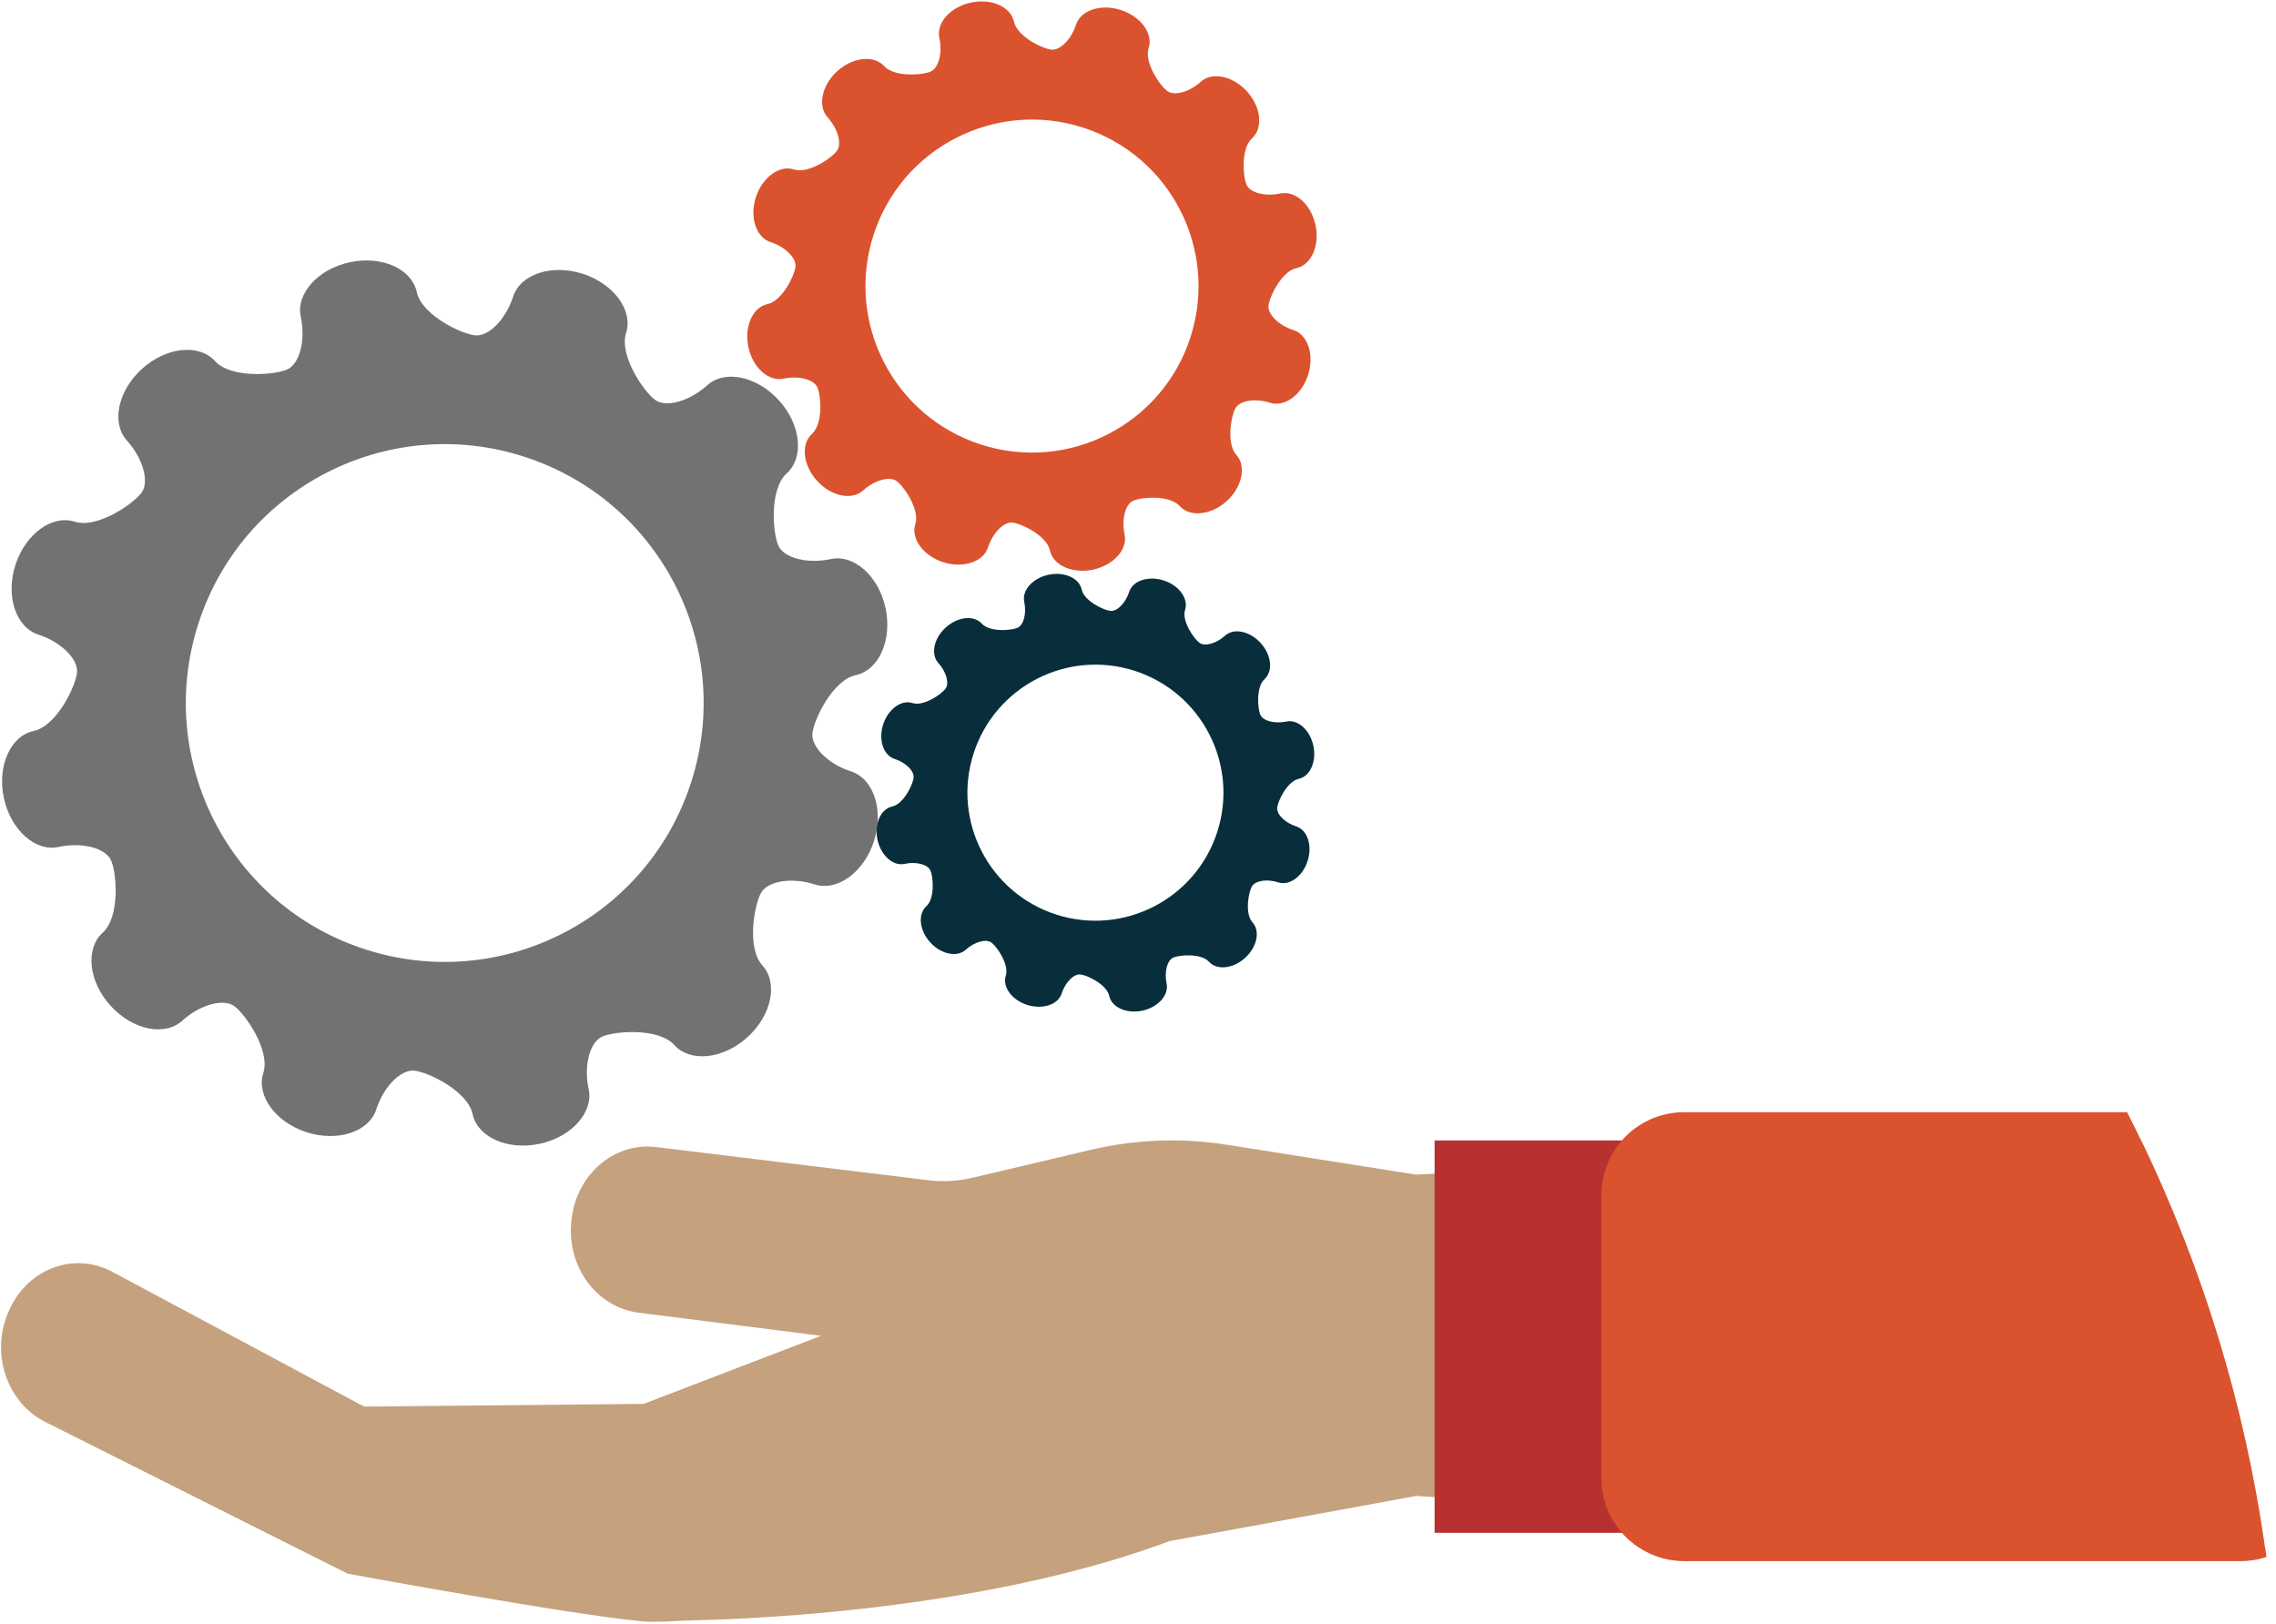 <?xml version="1.0" encoding="UTF-8" standalone="no"?>
<svg xmlns="http://www.w3.org/2000/svg" xmlns:xlink="http://www.w3.org/1999/xlink" xmlns:serif="http://www.serif.com/" width="100%" height="100%" viewBox="0 0 178 127" version="1.1" xml:space="preserve" style="fill-rule:evenodd;clip-rule:evenodd;stroke-linecap:round;stroke-linejoin:round;stroke-miterlimit:1.5;">
    <g transform="matrix(1,0,0,1,-1198.97,-2382.04)">
        <g id="pièdipagina">
        </g>
        <g id="uber-uns">
        </g>
        <g transform="matrix(3.292,0,0,3.292,-40.164,1114.82)">
            <g>
                <g transform="matrix(0.075,0,0,0.075,375.16,381.69)">
                    <g transform="matrix(1,0,0,1,-3284.08,-4260.79)">
                        <path d="M3519.64,4551.93C3505.77,4595.03 3459.58,4618.75 3416.47,4604.88C3373.36,4591.02 3349.67,4544.83 3363.54,4501.72C3377.4,4458.6 3423.59,4434.89 3466.7,4448.77C3509.82,4462.64 3533.51,4508.83 3519.64,4551.93ZM3547.44,4430.93C3540.49,4423.27 3530.25,4421.14 3524.7,4426.19C3519.11,4431.23 3511.73,4433.31 3508.23,4430.8C3504.76,4428.29 3496.74,4416.81 3499.03,4409.62C3501.32,4402.46 3495.16,4394.03 3485.31,4390.84C3475.48,4387.69 3465.53,4390.95 3463.24,4398.11C3460.92,4405.28 3455.52,4410.78 3451.21,4410.35C3446.9,4409.94 3434.31,4403.95 3432.72,4396.62C3431.15,4389.25 3421.59,4385.01 3411.47,4387.2C3401.36,4389.38 3394.4,4397.18 3395.99,4404.54C3397.57,4411.9 3395.64,4419.35 3391.72,4421.14C3387.79,4422.92 3373.87,4424.07 3368.81,4418.49C3363.74,4412.92 3353.36,4414.03 3345.69,4420.96C3338.04,4427.9 3335.89,4438.13 3340.94,4443.7C3345.99,4449.29 3348.07,4456.69 3345.58,4460.16C3343.06,4463.64 3331.55,4471.68 3324.39,4469.38C3317.22,4467.09 3308.77,4473.24 3305.6,4483.09C3302.44,4492.92 3305.71,4502.84 3312.87,4505.15C3320.02,4507.46 3325.53,4512.89 3325.11,4517.21C3324.66,4521.51 3318.71,4534.11 3311.35,4535.69C3304.01,4537.26 3299.77,4546.84 3301.94,4556.94C3304.13,4567.05 3311.93,4574.02 3319.28,4572.42C3326.65,4570.82 3334.13,4572.73 3335.89,4576.66C3337.67,4580.59 3338.82,4594.51 3333.24,4599.58C3327.66,4604.64 3328.76,4615.06 3335.72,4622.7C3342.65,4630.37 3352.88,4632.51 3358.45,4627.45C3364.03,4622.41 3371.45,4620.32 3374.92,4622.83C3378.38,4625.34 3386.43,4636.84 3384.12,4644.02C3381.82,4651.18 3388,4659.62 3397.84,4662.79C3407.69,4665.94 3417.61,4662.68 3419.91,4655.53C3422.22,4648.37 3427.63,4642.87 3431.96,4643.28C3436.27,4643.72 3448.84,4649.69 3450.42,4657.05C3452.02,4664.42 3461.57,4668.62 3471.69,4666.45C3481.79,4664.28 3488.76,4656.46 3487.17,4649.11C3485.58,4641.74 3487.49,4634.28 3491.45,4632.51C3495.37,4630.74 3509.3,4629.59 3514.34,4635.19C3519.38,4640.75 3529.8,4639.65 3537.47,4632.7C3545.14,4625.75 3547.27,4615.51 3542.21,4609.95C3537.16,4604.37 3539.64,4590.66 3541.81,4586.91C3543.98,4583.16 3551.61,4581.97 3558.78,4584.28C3565.96,4586.56 3574.41,4580.41 3577.55,4570.57C3580.72,4560.74 3577.45,4550.79 3570.28,4548.48C3563.12,4546.19 3557.62,4540.77 3558.06,4536.43C3558.48,4532.12 3564.45,4519.57 3571.79,4517.99C3579.16,4516.39 3583.38,4506.83 3581.21,4496.71C3579.03,4486.6 3571.23,4479.64 3563.88,4481.22C3556.51,4482.82 3549.03,4480.9 3547.27,4476.97C3545.5,4473.03 3544.33,4459.12 3549.93,4454.06C3555.51,4449 3554.4,4438.6 3547.44,4430.93Z" style="fill:rgb(114,114,114);fill-rule:nonzero;"></path>
                    </g>
                    <g transform="matrix(1,0,0,1,-3284.08,-4260.79)">
                        <path d="M3677.82,4410.91C3668.9,4438.61 3639.19,4453.87 3611.47,4444.95C3583.73,4436.03 3568.48,4406.32 3577.4,4378.59C3586.31,4350.87 3616.04,4335.61 3643.77,4344.53C3671.49,4353.45 3686.73,4383.17 3677.82,4410.91ZM3695.7,4333.07C3691.22,4328.13 3684.64,4326.78 3681.07,4330.01C3677.49,4333.26 3672.72,4334.59 3670.49,4332.97C3668.23,4331.36 3663.08,4323.97 3664.56,4319.36C3666.04,4314.76 3662.07,4309.32 3655.74,4307.28C3649.41,4305.24 3643.01,4307.35 3641.54,4311.96C3640.04,4316.57 3636.57,4320.09 3633.78,4319.84C3631,4319.56 3622.93,4315.71 3621.9,4310.99C3620.89,4306.26 3614.75,4303.52 3608.24,4304.94C3601.75,4306.33 3597.26,4311.36 3598.26,4316.08C3599.3,4320.83 3598.06,4325.61 3595.52,4326.78C3593,4327.9 3584.05,4328.64 3580.79,4325.06C3577.55,4321.49 3570.85,4322.2 3565.93,4326.65C3561.02,4331.11 3559.63,4337.7 3562.87,4341.29C3566.12,4344.88 3567.46,4349.63 3565.83,4351.87C3564.24,4354.1 3556.82,4359.29 3552.22,4357.8C3547.61,4356.3 3542.18,4360.29 3540.13,4366.62C3538.1,4372.94 3540.21,4379.33 3544.82,4380.82C3549.42,4382.3 3552.96,4385.78 3552.69,4388.57C3552.41,4391.33 3548.55,4399.44 3543.83,4400.44C3539.11,4401.46 3536.39,4407.62 3537.78,4414.12C3539.18,4420.62 3544.2,4425.09 3548.94,4424.07C3553.67,4423.05 3558.48,4424.28 3559.63,4426.82C3560.76,4429.34 3561.51,4438.3 3557.92,4441.56C3554.33,4444.8 3555.04,4451.5 3559.51,4456.41C3563.97,4461.34 3570.55,4462.73 3574.14,4459.46C3577.72,4456.24 3582.49,4454.89 3584.72,4456.5C3586.96,4458.12 3592.14,4465.51 3590.65,4470.12C3589.17,4474.73 3593.14,4480.16 3599.47,4482.21C3605.81,4484.23 3612.19,4482.14 3613.66,4477.54C3615.16,4472.93 3618.63,4469.38 3621.41,4469.67C3624.19,4469.93 3632.28,4473.78 3633.29,4478.5C3634.31,4483.24 3640.47,4485.95 3646.97,4484.56C3653.47,4483.16 3657.97,4478.13 3656.93,4473.41C3655.92,4468.67 3657.15,4463.86 3659.68,4462.73C3662.2,4461.59 3671.16,4460.83 3674.41,4464.44C3677.65,4468.03 3684.35,4467.32 3689.28,4462.86C3694.19,4458.38 3695.58,4451.79 3692.34,4448.21C3689.1,4444.62 3690.68,4435.81 3692.07,4433.4C3693.48,4430.97 3698.37,4430.23 3703,4431.7C3707.61,4433.19 3713.04,4429.22 3715.06,4422.88C3717.1,4416.55 3715,4410.16 3710.39,4408.66C3705.79,4407.2 3702.24,4403.71 3702.53,4400.93C3702.81,4398.16 3706.64,4390.08 3711.36,4389.06C3716.1,4388.02 3718.82,4381.89 3717.41,4375.39C3716.01,4368.86 3711,4364.4 3706.27,4365.41C3701.53,4366.43 3696.71,4365.21 3695.58,4362.67C3694.45,4360.15 3693.7,4351.18 3697.3,4347.94C3700.89,4344.69 3700.18,4338 3695.7,4333.07Z" style="fill:rgb(219,82,47);fill-rule:nonzero;"></path>
                    </g>
                    <g transform="matrix(1,0,0,1,-3284.08,-4260.79)">
                        <path d="M3686.3,4567.63C3679.44,4588.95 3656.59,4600.69 3635.28,4593.83C3613.98,4586.97 3602.24,4564.12 3609.11,4542.8C3615.97,4521.49 3638.8,4509.77 3660.13,4516.62C3681.43,4523.49 3693.15,4546.33 3686.3,4567.63ZM3700.05,4507.83C3696.61,4504.03 3691.55,4502.98 3688.78,4505.46C3686.02,4507.98 3682.38,4508.99 3680.66,4507.75C3678.94,4506.51 3674.95,4500.84 3676.1,4497.28C3677.23,4493.74 3674.19,4489.56 3669.32,4487.99C3664.46,4486.44 3659.55,4488.06 3658.4,4491.58C3657.26,4495.13 3654.59,4497.85 3652.46,4497.64C3650.32,4497.43 3644.1,4494.48 3643.33,4490.83C3642.53,4487.21 3637.83,4485.12 3632.82,4486.19C3627.82,4487.27 3624.37,4491.13 3625.15,4494.77C3625.93,4498.41 3624.99,4502.1 3623.05,4502.98C3621.11,4503.86 3614.21,4504.43 3611.72,4501.68C3609.23,4498.91 3604.08,4499.46 3600.3,4502.89C3596.51,4506.31 3595.45,4511.37 3597.93,4514.13C3600.44,4516.9 3601.47,4520.54 3600.23,4522.27C3598.99,4523.99 3593.31,4527.96 3589.77,4526.84C3586.21,4525.68 3582.05,4528.74 3580.46,4533.62C3578.9,4538.46 3580.52,4543.38 3584.06,4544.52C3587.6,4545.65 3590.33,4548.33 3590.11,4550.47C3589.9,4552.61 3586.96,4558.82 3583.3,4559.61C3579.69,4560.39 3577.58,4565.12 3578.66,4570.11C3579.74,4575.12 3583.62,4578.57 3587.24,4577.78C3590.87,4576.98 3594.58,4577.94 3595.44,4579.88C3596.32,4581.81 3596.9,4588.7 3594.14,4591.2C3591.38,4593.7 3591.93,4598.86 3595.36,4602.62C3598.78,4606.42 3603.85,4607.47 3606.6,4605C3609.36,4602.5 3613.02,4601.44 3614.75,4602.69C3616.46,4603.94 3620.42,4609.63 3619.31,4613.17C3618.16,4616.71 3621.2,4620.89 3626.07,4622.45C3630.94,4624 3635.86,4622.4 3636.99,4618.87C3638.14,4615.33 3640.81,4612.59 3642.95,4612.81C3645.07,4613.02 3651.29,4615.97 3652.07,4619.61C3652.85,4623.24 3657.59,4625.34 3662.59,4624.28C3667.58,4623.18 3671.02,4619.33 3670.25,4615.7C3669.45,4612.03 3670.42,4608.36 3672.35,4607.47C3674.29,4606.6 3681.18,4606.03 3683.68,4608.8C3686.18,4611.55 3691.31,4611.01 3695.1,4607.57C3698.89,4604.15 3699.96,4599.07 3697.46,4596.32C3694.95,4593.56 3696.18,4586.79 3697.26,4584.94C3698.31,4583.07 3702.1,4582.47 3705.64,4583.65C3709.19,4584.77 3713.37,4581.73 3714.91,4576.86C3716.49,4571.99 3714.87,4567.06 3711.33,4565.92C3707.78,4564.79 3705.07,4562.11 3705.28,4559.96C3705.49,4557.85 3708.46,4551.64 3712.07,4550.85C3715.72,4550.06 3717.81,4545.33 3716.73,4540.34C3715.66,4535.35 3711.79,4531.9 3708.17,4532.69C3704.51,4533.46 3700.82,4532.52 3699.96,4530.58C3699.08,4528.64 3698.51,4521.75 3701.27,4519.25C3704.02,4516.75 3703.48,4511.61 3700.05,4507.83Z" style="fill:rgb(8,46,60);fill-rule:nonzero;"></path>
                    </g>
                </g>
                <g transform="matrix(1,0,0,1,53.384,220.883)">
                    <g transform="matrix(1,0,0,1,3.945,2.156)">
                        <path d="M352.723,189.809L348.229,189.099C347.148,188.928 346.047,188.97 344.98,189.222L342.182,189.883C341.837,189.964 341.481,189.984 341.13,189.941L334.677,189.155C333.679,189.028 332.775,189.797 332.657,190.872L332.653,190.912C332.535,191.987 333.249,192.961 334.247,193.088L338.583,193.638L334.371,195.255L327.728,195.319L321.749,192.118C320.849,191.636 319.757,192.031 319.31,193.001L319.294,193.036C318.847,194.006 319.214,195.182 320.114,195.664L327.336,199.288C327.336,199.288 332.665,200.274 334.352,200.422C334.67,200.45 335.112,200.409 335.565,200.398C337.438,200.354 342.669,200.081 346.863,198.516L352.723,197.442L352.723,189.809Z" style="fill:rgb(197,161,125);fill-rule:nonzero;"></path>
                    </g>
                    <g transform="matrix(1,0,0,1,3.945,2.156)">
                        <path d="M372.877,198.602L359.341,197.825L357.243,197.704L353.16,197.469L352.724,197.443L351.558,193.112L352.724,189.807L353.16,189.786L357.243,189.626L359.341,189.538L370.001,189.109C371.408,192.059 372.394,195.25 372.877,198.602Z" style="fill:rgb(197,161,125);fill-rule:nonzero;"></path>
                    </g>
                    <g transform="matrix(1,0,0,1,3.945,2.156)">
                        <rect x="353.16" y="188.996" width="6.184" height="9.322" style="fill:rgb(182,49,47);fill-rule:nonzero;"></rect>
                    </g>
                    <g transform="matrix(1,0,0,1,3.945,2.156)">
                        <path d="M372.877,198.602C372.394,195.25 371.408,192.059 370.001,189.109C369.873,188.848 369.746,188.586 369.612,188.325L359.093,188.325C358.503,188.325 357.973,188.58 357.611,188.995C357.45,189.176 357.323,189.391 357.243,189.626C357.162,189.833 357.122,190.061 357.122,190.296L357.122,197.02C357.122,197.262 357.169,197.49 357.243,197.704C357.33,197.932 357.457,198.14 357.611,198.321C357.973,198.73 358.503,198.991 359.093,198.991L372.307,198.991C372.521,198.991 372.729,198.958 372.924,198.891C372.91,198.797 372.897,198.696 372.877,198.602Z" style="fill:rgb(219,82,47);fill-rule:nonzero;"></path>
                    </g>
                </g>
            </g>
        </g>
        <g id="header-distiller">
        </g>
        <g id="LogoThenware">
        </g>
        <g id="A4" transform="matrix(0.999,0,0,1.001,4.074,-0.027)">
            <rect x="19.572" y="23.725" width="2483.37" height="3503.86" style="fill:none;stroke:rgb(61,255,0);stroke-width:4.17px;"></rect>
        </g>
    </g>
</svg>
